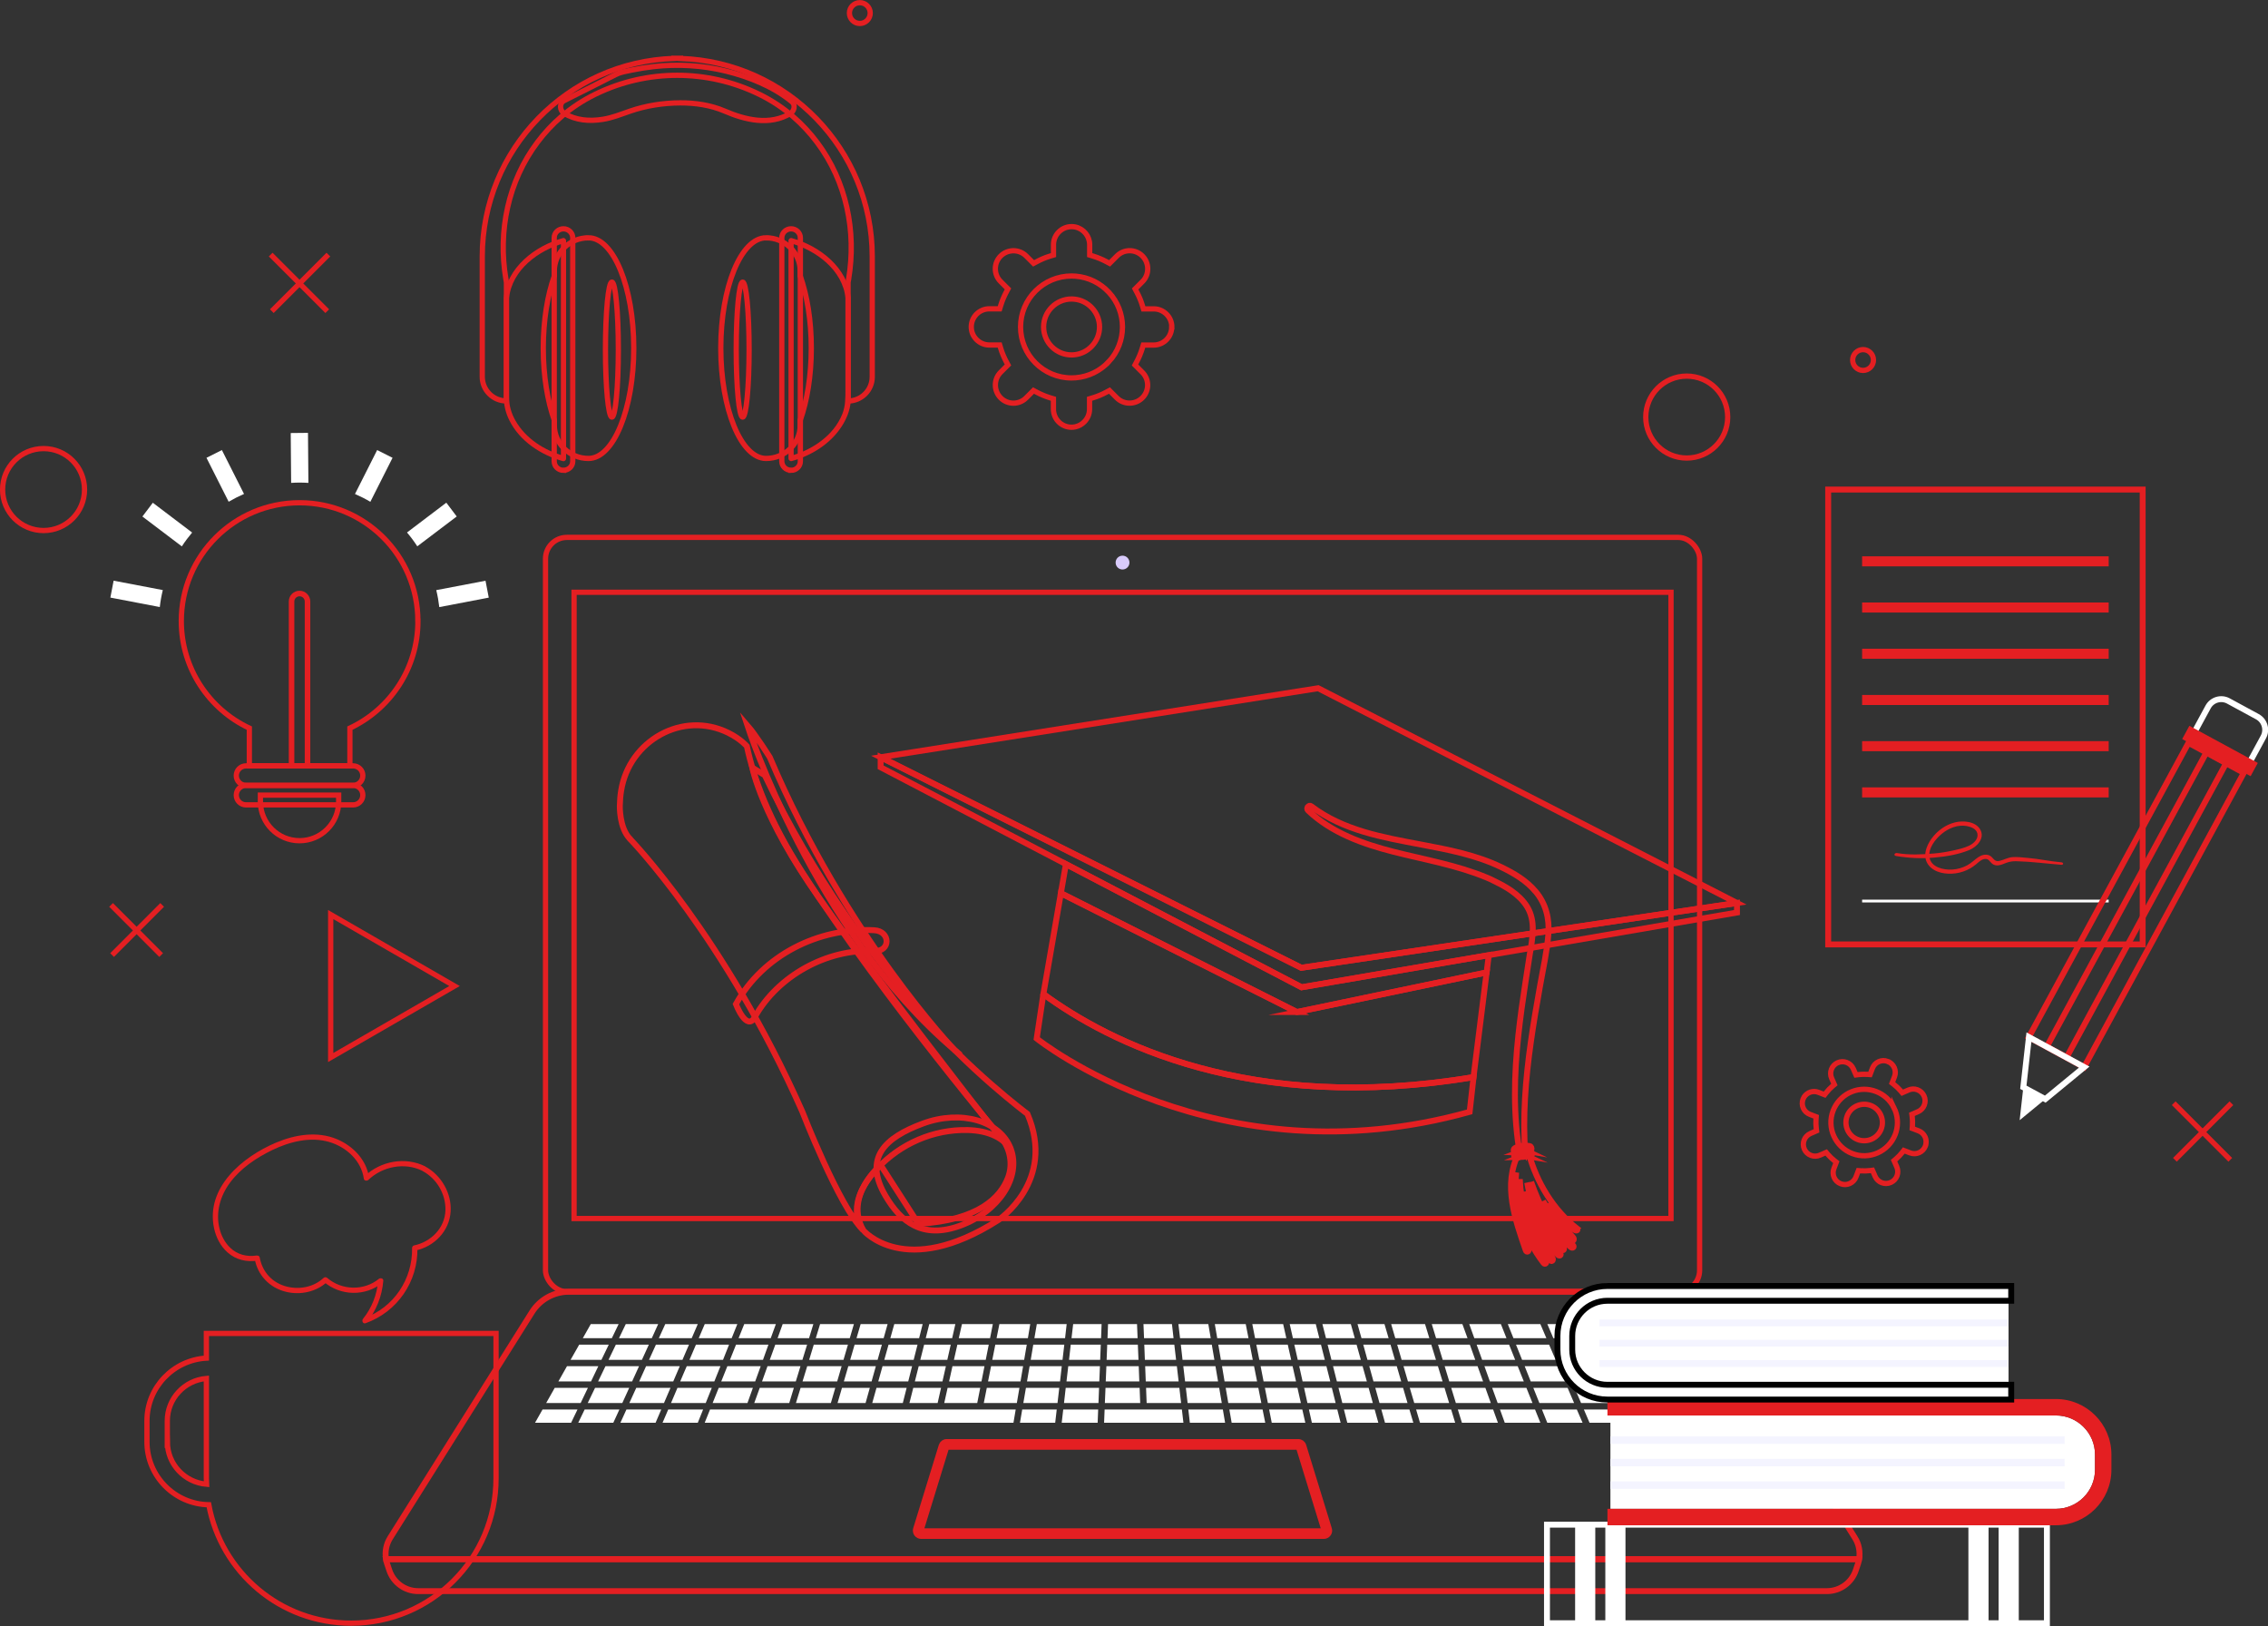<?xml version="1.0" encoding="UTF-8"?> <svg xmlns="http://www.w3.org/2000/svg" id="_медиа" data-name=" медиа" viewBox="0 0 383.66 275.04"><rect x="0" y="0" width="383.66" height="275.04" fill="#333333" stroke="none"/><defs><style> .cls-1 { stroke-width: .89px; } .cls-1, .cls-2, .cls-3 { fill: none; } .cls-1, .cls-2, .cls-3, .cls-4 { stroke-miterlimit: 10; } .cls-1, .cls-3 { stroke: #e41f22; } .cls-5, .cls-4 { fill: #fff; } .cls-2 { stroke: #fff; } .cls-6 { fill: #e41f22; } .cls-7 { fill: #d9cbfc; } .cls-4 { stroke: #000; } .cls-8 { fill: #f4f4ff; } </style></defs><g><g><rect class="cls-1" x="92.28" y="90.89" width="195.23" height="127.57" rx="3.61" ry="3.61"></rect><rect class="cls-1" x="97.11" y="100.17" width="185.56" height="105.92"></rect><path class="cls-7" d="M191.06,95.15c0,.64-.52,1.17-1.17,1.17s-1.17-.52-1.17-1.17,.52-1.17,1.17-1.17,1.17,.52,1.17,1.17Z"></path><g><path class="cls-3" d="M313.78,260.09l-23.98-38.16c-1.35-2.15-3.72-3.46-6.26-3.46H96.25c-2.54,0-4.91,1.31-6.26,3.46l-23.98,38.16c-.68,1.08-.92,2.36-.71,3.6h249.19c.21-1.24-.03-2.52-.71-3.6Z"></path><path class="cls-3" d="M65.3,263.7c.04,.26,.1,.51,.18,.76l.38,1.13c.7,2.1,2.67,3.52,4.88,3.52h238.31c2.21,0,4.18-1.42,4.88-3.52l.38-1.13c.08-.25,.14-.5,.18-.76H65.3Z"></path></g><g><polygon class="cls-5" points="105.27 237.3 106.44 234.73 100.66 234.73 99.42 237.3 105.27 237.3"></polygon><polygon class="cls-5" points="115.45 229.99 116.02 228.65 116.55 227.42 110.96 227.42 109.79 229.99 115.45 229.99"></polygon><polygon class="cls-5" points="107.63 234.73 106.46 237.3 112.32 237.3 113.42 234.73 107.63 234.73"></polygon><polygon class="cls-5" points="106.93 233.64 108.1 231.07 102.42 231.07 101.18 233.64 106.93 233.64"></polygon><polygon class="cls-5" points="224.58 227.42 225.23 229.99 230.2 229.99 229.48 227.42 224.58 227.42"></polygon><polygon class="cls-5" points="135.43 234.73 134.64 237.3 140.55 237.3 141.3 234.73 135.43 234.73"></polygon><polygon class="cls-5" points="128.52 234.73 127.59 237.3 133.51 237.3 134.29 234.73 128.52 234.73"></polygon><polygon class="cls-5" points="121.58 234.73 120.55 237.3 126.44 237.3 127.36 234.73 121.58 234.73"></polygon><polygon class="cls-5" points="114.6 234.73 113.51 237.3 119.38 237.3 120.41 234.73 114.6 234.73"></polygon><polygon class="cls-5" points="230.61 227.42 231.32 229.99 235.97 229.99 235.22 227.42 230.61 227.42"></polygon><polygon class="cls-5" points="155.41 231.07 154.76 233.64 159.43 233.64 160.01 231.07 155.41 231.07"></polygon><polygon class="cls-5" points="206.09 227.42 206.53 229.99 211.92 229.99 211.42 227.42 206.09 227.42"></polygon><polygon class="cls-5" points="154.56 229.99 155.21 227.42 150.31 227.42 149.59 229.99 154.56 229.99"></polygon><polygon class="cls-5" points="148.46 229.99 149.18 227.42 144.57 227.42 143.82 229.99 148.46 229.99"></polygon><polygon class="cls-5" points="160.25 229.99 160.83 227.42 156.33 227.42 155.68 229.99 160.25 229.99"></polygon><polygon class="cls-5" points="236.35 227.42 237.1 229.99 242.91 229.99 242.12 227.42 236.35 227.42"></polygon><polygon class="cls-5" points="131.15 227.42 130.22 229.99 135.74 229.99 136.15 228.66 136.53 227.42 131.15 227.42"></polygon><polygon class="cls-5" points="129.07 229.99 129.99 227.42 124.51 227.42 123.48 229.99 129.07 229.99"></polygon><polygon class="cls-5" points="117.73 227.42 116.63 229.99 122.31 229.99 122.84 228.65 123.33 227.42 117.73 227.42"></polygon><polygon class="cls-5" points="218.95 227.42 219.53 229.99 224.11 229.99 223.46 227.42 218.95 227.42"></polygon><polygon class="cls-5" points="212.52 227.42 213.03 229.99 218.42 229.99 217.84 227.42 212.52 227.42"></polygon><polygon class="cls-5" points="142.69 229.99 143.44 227.42 137.66 227.42 136.88 229.99 142.69 229.99"></polygon><polygon class="cls-5" points="149.48 226.33 150.15 223.94 145.59 223.94 144.89 226.33 149.48 226.33"></polygon><polygon class="cls-5" points="143.75 226.33 144.45 223.94 138.73 223.94 138 226.33 143.75 226.33"></polygon><polygon class="cls-5" points="199.75 227.42 200.04 229.99 205.43 229.99 204.99 227.42 199.75 227.42"></polygon><polygon class="cls-5" points="167.48 226.33 167.95 223.94 162.73 223.94 162.19 226.33 167.48 226.33"></polygon><polygon class="cls-5" points="161.07 226.33 161.61 223.94 157.2 223.94 156.6 226.33 161.07 226.33"></polygon><polygon class="cls-5" points="155.48 226.33 156.08 223.94 151.28 223.94 150.61 226.33 155.48 226.33"></polygon><polygon class="cls-5" points="263.24 227.42 264.34 229.99 270 229.99 268.83 227.42 263.24 227.42"></polygon><polygon class="cls-5" points="117.01 226.33 118.04 223.94 112.54 223.94 111.45 226.33 117.01 226.33"></polygon><polygon class="cls-5" points="123.77 226.33 124.73 223.94 119.22 223.94 118.2 226.33 123.77 226.33"></polygon><polygon class="cls-5" points="136.86 226.33 137.59 223.94 132.4 223.94 131.54 226.33 136.86 226.33"></polygon><polygon class="cls-5" points="270.02 227.42 271.19 229.99 276.84 229.99 275.6 227.42 270.02 227.42"></polygon><polygon class="cls-5" points="130.38 226.33 131.25 223.94 125.9 223.94 124.94 226.33 130.38 226.33"></polygon><polygon class="cls-5" points="243.26 227.42 244.05 229.99 249.56 229.99 248.64 227.42 243.26 227.42"></polygon><polygon class="cls-5" points="166.93 234.73 166.42 237.3 172.01 237.3 172.45 234.73 166.93 234.73"></polygon><polygon class="cls-5" points="142.43 234.73 141.68 237.3 146.42 237.3 147.14 234.73 142.43 234.73"></polygon><polygon class="cls-5" points="160.3 234.73 159.73 237.3 165.31 237.3 165.82 234.73 160.3 234.73"></polygon><polygon class="cls-5" points="148.27 234.73 147.55 237.3 152.72 237.3 153.37 234.73 148.27 234.73"></polygon><polygon class="cls-5" points="154.49 234.73 153.84 237.3 158.61 237.3 159.19 234.73 154.49 234.73"></polygon><polygon class="cls-5" points="174.79 227.42 174.36 229.99 179.74 229.99 180.04 227.42 174.79 227.42"></polygon><polygon class="cls-5" points="173.88 226.33 174.28 223.94 169.06 223.94 168.58 226.33 173.88 226.33"></polygon><polygon class="cls-5" points="167.65 231.07 167.14 233.64 172.63 233.64 173.07 231.07 167.65 231.07"></polygon><polygon class="cls-5" points="256.45 227.42 257.48 229.99 263.15 229.99 262.05 227.42 256.45 227.42"></polygon><polygon class="cls-5" points="179.32 233.64 179.61 231.07 174.17 231.07 173.73 233.64 179.32 233.64"></polygon><polygon class="cls-5" points="249.79 227.42 250.72 229.99 256.31 229.99 255.28 227.42 249.79 227.42"></polygon><polygon class="cls-5" points="108.59 229.99 109.76 227.42 104.18 227.42 102.94 229.99 108.59 229.99"></polygon><polygon class="cls-5" points="232.23 237.3 231.52 234.73 226.42 234.73 227.07 237.3 232.23 237.3"></polygon><polygon class="cls-5" points="149.29 231.07 148.57 233.64 153.64 233.64 154.29 231.07 149.29 231.07"></polygon><polygon class="cls-5" points="241.79 226.33 241.06 223.94 235.33 223.94 236.03 226.33 241.79 226.33"></polygon><polygon class="cls-5" points="254.84 226.33 253.89 223.94 248.54 223.94 249.4 226.33 254.84 226.33"></polygon><polygon class="cls-5" points="248.25 226.33 247.38 223.94 242.2 223.94 242.93 226.33 248.25 226.33"></polygon><polygon class="cls-5" points="217.6 226.33 217.06 223.94 211.84 223.94 212.31 226.33 217.6 226.33"></polygon><polygon class="cls-5" points="211.2 226.33 210.73 223.94 205.5 223.94 205.91 226.33 211.2 226.33"></polygon><polygon class="cls-5" points="261.59 226.33 260.57 223.94 255.06 223.94 256.02 226.33 261.59 226.33"></polygon><polygon class="cls-5" points="229.18 226.33 228.51 223.94 223.7 223.94 224.31 226.33 229.18 226.33"></polygon><polygon class="cls-5" points="223.18 226.33 222.58 223.94 218.17 223.94 218.71 226.33 223.18 226.33"></polygon><polygon class="cls-5" points="225.94 237.3 225.3 234.73 220.6 234.73 221.17 237.3 225.94 237.3"></polygon><polygon class="cls-5" points="266.28 237.3 265.18 234.73 259.38 234.73 260.41 237.3 266.28 237.3"></polygon><polygon class="cls-5" points="252.19 237.3 251.27 234.73 245.49 234.73 246.28 237.3 252.19 237.3"></polygon><polygon class="cls-5" points="280.36 237.3 279.12 234.73 273.35 234.73 274.52 237.3 280.36 237.3"></polygon><polygon class="cls-5" points="273.32 237.3 272.15 234.73 266.36 234.73 267.46 237.3 273.32 237.3"></polygon><polygon class="cls-5" points="259.24 237.3 258.21 234.73 252.42 234.73 253.35 237.3 259.24 237.3"></polygon><polygon class="cls-5" points="220.06 237.3 219.48 234.73 213.97 234.73 214.48 237.3 220.06 237.3"></polygon><polygon class="cls-5" points="268.34 226.33 267.25 223.94 261.75 223.94 262.77 226.33 268.34 226.33"></polygon><polygon class="cls-5" points="278.05 229.99 283.26 229.99 281.81 227.42 276.81 227.42 278.05 229.99"></polygon><polygon class="cls-5" points="238.1 237.3 237.35 234.73 232.65 234.73 233.36 237.3 238.1 237.3"></polygon><polygon class="cls-5" points="275.08 226.33 273.93 223.94 268.44 223.94 269.53 226.33 275.08 226.33"></polygon><polygon class="cls-5" points="245.14 237.3 244.36 234.73 238.48 234.73 239.24 237.3 245.14 237.3"></polygon><polygon class="cls-5" points="281.2 226.33 279.84 223.94 275.13 223.94 276.29 226.33 281.2 226.33"></polygon><polygon class="cls-5" points="234.9 226.33 234.2 223.94 229.64 223.94 230.31 226.33 234.9 226.33"></polygon><polygon class="cls-5" points="199.8 237.3 199.5 234.73 193.87 234.73 193.97 237.3 199.8 237.3"></polygon><polygon class="cls-5" points="116.17 231.07 115.59 232.41 115.07 233.64 120.84 233.64 121.87 231.07 116.17 231.07"></polygon><polygon class="cls-5" points="206.05 233.64 205.61 231.07 200.17 231.07 200.47 233.64 206.05 233.64"></polygon><polygon class="cls-5" points="113.89 233.64 114.99 231.07 109.29 231.07 108.68 232.42 108.13 233.64 113.89 233.64"></polygon><polygon class="cls-5" points="161.95 227.42 161.37 229.99 166.75 229.99 167.26 227.42 161.95 227.42"></polygon><polygon class="cls-5" points="168.37 227.42 167.86 229.99 173.25 229.99 173.69 227.42 168.37 227.42"></polygon><polygon class="cls-5" points="136.55 231.07 135.76 233.64 141.62 233.64 142.37 231.07 136.55 231.07"></polygon><polygon class="cls-5" points="123.04 231.07 122.01 233.64 127.75 233.64 128.68 231.07 123.04 231.07"></polygon><polygon class="cls-5" points="143.5 231.07 142.75 233.64 147.44 233.64 148.16 231.07 143.5 231.07"></polygon><polygon class="cls-5" points="193.72 231.07 193.82 233.64 199.38 233.64 199.08 231.07 193.72 231.07"></polygon><polygon class="cls-5" points="129.83 231.07 128.91 233.64 134.62 233.64 135.41 231.07 129.83 231.07"></polygon><polygon class="cls-5" points="198.52 226.33 198.25 223.94 193.43 223.94 193.53 226.33 198.52 226.33"></polygon><polygon class="cls-5" points="213.37 237.3 212.86 234.73 207.34 234.73 207.78 237.3 213.37 237.3"></polygon><polygon class="cls-5" points="187.44 223.94 187.35 226.33 192.44 226.33 192.34 223.94 187.44 223.94"></polygon><polygon class="cls-5" points="187.3 227.42 187.2 229.99 192.59 229.99 192.48 227.42 187.3 227.42"></polygon><polygon class="cls-5" points="198.95 229.99 198.65 227.42 193.57 227.42 193.67 229.99 198.95 229.99"></polygon><polygon class="cls-5" points="204.81 226.33 204.4 223.94 199.34 223.94 199.62 226.33 204.81 226.33"></polygon><polygon class="cls-5" points="187.16 231.07 187.05 233.64 192.73 233.64 192.63 231.07 187.16 231.07"></polygon><polygon class="cls-5" points="187.01 234.73 186.9 237.3 192.88 237.3 192.78 234.73 187.01 234.73"></polygon><polygon class="cls-5" points="186.26 226.33 186.35 223.94 181.54 223.94 181.26 226.33 186.26 226.33"></polygon><polygon class="cls-5" points="174.98 226.33 180.17 226.33 180.44 223.94 175.39 223.94 174.98 226.33"></polygon><polygon class="cls-5" points="212.65 233.64 212.14 231.07 206.72 231.07 207.15 233.64 212.65 233.64"></polygon><polygon class="cls-5" points="161.12 231.07 160.55 233.64 166.03 233.64 166.54 231.07 161.12 231.07"></polygon><polygon class="cls-5" points="91.78 238.39 90.51 240.63 96.61 240.63 97.69 238.39 91.78 238.39"></polygon><polygon class="cls-5" points="237.03 233.64 236.28 231.07 231.63 231.07 232.34 233.64 237.03 233.64"></polygon><polygon class="cls-5" points="233.67 238.39 234.29 240.63 239.08 240.63 238.42 238.39 233.67 238.39"></polygon><polygon class="cls-5" points="225.03 233.64 224.38 231.07 219.78 231.07 220.35 233.64 225.03 233.64"></polygon><polygon class="cls-5" points="185.82 237.3 185.92 234.73 180.28 234.73 179.99 237.3 185.82 237.3"></polygon><polygon class="cls-5" points="253.74 238.39 254.55 240.63 260.57 240.63 259.67 238.39 253.74 238.39"></polygon><polygon class="cls-5" points="271.66 233.64 270.49 231.07 264.8 231.07 265.9 233.64 271.66 233.64"></polygon><polygon class="cls-5" points="260.84 238.39 261.74 240.63 267.71 240.63 266.74 238.39 260.84 238.39"></polygon><polygon class="cls-5" points="173.55 234.73 173.11 237.3 178.89 237.3 179.19 234.73 173.55 234.73"></polygon><polygon class="cls-5" points="93.84 234.73 92.39 237.3 98.22 237.3 99.45 234.73 93.84 234.73"></polygon><polygon class="cls-5" points="201.02 238.39 201.28 240.63 207.24 240.63 206.86 238.39 201.02 238.39"></polygon><polygon class="cls-5" points="113.04 238.39 112.08 240.63 118.04 240.63 118.94 238.39 113.04 238.39"></polygon><polygon class="cls-5" points="185.77 238.39 179.86 238.39 179.6 240.63 185.68 240.63 185.77 238.39"></polygon><polygon class="cls-5" points="264.72 233.64 263.62 231.07 257.92 231.07 258.94 233.64 264.72 233.64"></polygon><polygon class="cls-5" points="98.9 238.39 97.82 240.63 103.75 240.63 104.78 238.39 98.9 238.39"></polygon><polygon class="cls-5" points="213.25 231.07 213.75 233.64 219.24 233.64 218.66 231.07 213.25 231.07"></polygon><polygon class="cls-5" points="239.55 238.39 240.21 240.63 246.16 240.63 245.48 238.39 239.55 238.39"></polygon><polygon class="cls-5" points="214.69 238.39 215.13 240.63 220.81 240.63 220.3 238.39 214.69 238.39"></polygon><polygon class="cls-5" points="244.03 233.64 243.24 231.07 237.42 231.07 238.17 233.64 244.03 233.64"></polygon><polygon class="cls-5" points="250.88 233.64 249.95 231.07 244.38 231.07 245.16 233.64 250.88 233.64"></polygon><polygon class="cls-5" points="207.96 238.39 208.35 240.63 214.03 240.63 213.58 238.39 207.96 238.39"></polygon><polygon class="cls-5" points="246.61 238.39 247.3 240.63 253.39 240.63 252.58 238.39 246.61 238.39"></polygon><polygon class="cls-5" points="97.98 227.42 96.52 229.99 101.74 229.99 102.98 227.42 97.98 227.42"></polygon><polygon class="cls-5" points="275.01 238.39 276.03 240.63 281.97 240.63 280.89 238.39 275.01 238.39"></polygon><polygon class="cls-5" points="99.94 223.94 98.59 226.33 103.5 226.33 104.65 223.94 99.94 223.94"></polygon><polygon class="cls-5" points="257.77 233.64 256.74 231.07 251.11 231.07 252.03 233.64 257.77 233.64"></polygon><polygon class="cls-5" points="171.44 240.63 171.82 238.39 120.11 238.39 119.21 240.63 171.44 240.63"></polygon><polygon class="cls-5" points="221.42 238.39 221.92 240.63 226.78 240.63 226.22 238.39 221.42 238.39"></polygon><polygon class="cls-5" points="180.84 229.99 186.11 229.99 186.21 227.42 181.13 227.42 180.84 229.99"></polygon><polygon class="cls-5" points="285.94 234.73 280.33 234.73 283.18 240.63 289.28 240.63 285.94 234.73"></polygon><polygon class="cls-5" points="279.81 233.64 285.33 233.64 283.88 231.07 278.57 231.07 279.81 233.64"></polygon><polygon class="cls-5" points="278.6 233.64 277.36 231.07 271.69 231.07 272.85 233.64 278.6 233.64"></polygon><polygon class="cls-5" points="178.5 240.63 178.76 238.39 172.92 238.39 172.54 240.63 178.5 240.63"></polygon><polygon class="cls-5" points="186.86 238.39 186.77 240.63 200.19 240.63 199.93 238.39 186.86 238.39"></polygon><polygon class="cls-5" points="267.93 238.39 268.89 240.63 274.84 240.63 273.82 238.39 267.93 238.39"></polygon><polygon class="cls-5" points="231.22 233.64 230.5 231.07 225.5 231.07 226.15 233.64 231.22 233.64"></polygon><polygon class="cls-5" points="227.34 238.39 227.91 240.63 233.16 240.63 232.54 238.39 227.34 238.39"></polygon><polygon class="cls-5" points="95.91 231.07 94.46 233.64 99.98 233.64 101.21 231.07 95.91 231.07"></polygon><polygon class="cls-5" points="110.26 226.33 111.34 223.94 105.86 223.94 104.71 226.33 110.26 226.33"></polygon><polygon class="cls-5" points="105.97 238.39 104.95 240.63 110.9 240.63 111.86 238.39 105.97 238.39"></polygon><polygon class="cls-5" points="185.96 233.64 186.07 231.07 180.71 231.07 180.41 233.64 185.96 233.64"></polygon><polygon class="cls-5" points="206.24 234.73 200.6 234.73 200.9 237.3 206.68 237.3 206.24 234.73"></polygon></g><path class="cls-3" d="M223.96,259.78h-68.13c-.29,0-.55-.13-.73-.37-.17-.23-.22-.53-.14-.8l4.33-14.08c.12-.38,.46-.64,.86-.64h59.47c.4,0,.75,.26,.86,.64l4.33,14.08c.09,.28,.04,.57-.14,.8-.17,.23-.44,.37-.73,.37Zm-63.8-15.08s-.08,.03-.09,.07l-4.33,14.08s0,.07,.01,.09c.01,.02,.04,.04,.08,.04h68.13s.07-.02,.08-.04c.01-.02,.03-.05,.01-.09l-4.33-14.08s-.05-.07-.09-.07h-59.47Z"></path></g><g><g><g><polygon class="cls-3" points="222.98 116.4 148.97 128.07 220.13 163.68 293.83 152.72 222.98 116.4"></polygon><polygon class="cls-3" points="148.97 128.07 148.97 129.77 220.18 166.98 293.83 154.34 293.83 152.72 220.13 163.68 148.97 128.07"></polygon><path class="cls-3" d="M176.5,168.13l-1.13,7.52s30.39,24.4,73.24,12.4l.66-5.88c-37.88,6.34-61.72-5.94-72.76-14.05Z"></path><g><path class="cls-3" d="M266.72,207.75c-3.97-3.15-6.78-7.78-8.11-12.67-.1-.36-.58-.23-.64,.08-.09-.12-.27-.14-.42-.06-.07-.25-.48-.37-.64-.06-2.72,5.27-.62,11.23,1.2,16.44,.14,.41,.6,.19,.45-.22-1.42-4.08-2.95-8.65-2.08-12.95-.48,5.44,1.33,11,4.65,15.32,.24,.31,.61-.06,.37-.38-3.01-3.92-4.57-8.89-4.41-13.82,.09,1.94,.39,3.88,1.02,5.72,.95,2.81,2.55,5.49,4.14,7.98,.23,.37,.6-.01,.37-.38-1.53-2.39-2.85-4.96-3.81-7.64-.41-1.15-.68-2.36-.85-3.58,.92,3.95,2.83,7.67,5.57,10.69,.29,.32,.67,.04,.38-.29-3.01-3.31-4.82-7.54-5.56-11.91,1.1,4.09,3.14,7.96,5.83,11.28,.27,.34,.56-.03,.28-.37-2.63-3.24-4.36-7.04-5.45-11.03,1.46,4.12,3.36,8.09,6.7,11.02,.33,.29,.69-.05,.36-.33-2.3-2.01-3.81-4.73-5.05-7.45,1.34,2.38,2.95,4.61,4.82,6.62,.3,.32,.55-.19,.25-.5-1.65-1.77-2.91-3.73-4.13-5.8,1.26,1.69,2.72,3.22,4.38,4.54,.34,.27,.71,.03,.37-.24Z"></path><path class="cls-3" d="M259.75,150.77c-1.55-1.85-3.63-3.06-5.77-4.1-4.25-2.06-8.97-2.96-13.58-3.83-6.51-1.23-13.18-2.37-18.59-6.48-.21-.16-.41-.08-.53,.08-.01,.01-.02,.02-.03,.03,0,0,0,.01-.01,.02-.13,.16-.17,.39,.03,.58,3.97,3.79,9.28,5.67,14.5,7,5.28,1.34,10.67,2.25,15.72,4.35,.16,.07,.31,.13,.47,.2,.03,.01,.2,.09,.2,.09,.26,.13,.51,.26,.77,.38,.95,.47,1.87,.96,2.73,1.56,1.04,.73,2,1.62,2.67,2.71,.73,1.19,.98,2.52,.96,3.9-.03,1.44-.29,2.87-.53,4.28-.24,1.47-.46,2.94-.68,4.41-.47,3.04-.9,6.08-1.23,9.13-.72,6.72-.92,13.58,.29,20.27,.09,.5,.92,.39,.88-.12-.47-6.34,.05-12.7,.94-18.98,.44-3.13,.98-6.24,1.53-9.35,.51-2.92,1.19-5.86,1.43-8.82,.22-2.68-.4-5.21-2.15-7.3Z"></path><path class="cls-3" d="M256.79,195.83c.08-.04,.15-.07,.23-.1,.05-.02,.05-.02,0,0,.02,0,.05-.02,.07-.02,.03-.01,.07-.02,.1-.03,.17-.05,.34-.09,.52-.11,.04,0,.08-.01,.13-.02-.12,0,.02,0,.04,0,.08,0,.17,0,.25,0,.08,0,.17,0,.25,.01,.04,0,.08,0,.13,.01,.02,0,.05,0,.07,.01-.06-.01-.06-.01-.01,0,.12,.02,.23,.03,.35-.03,.1-.05,.19-.15,.22-.26,.06-.21-.05-.52-.29-.57-.85-.16-1.7-.06-2.48,.32-.21,.1-.31,.41-.19,.61,.13,.22,.38,.3,.61,.19h0Z"></path><path class="cls-3" d="M256.7,194.95c.08-.04,.15-.07,.23-.1,.05-.02,.05-.02,0,0,.02,0,.05-.02,.07-.02,.03-.01,.07-.02,.1-.03,.17-.05,.34-.09,.52-.11,.04,0,.08-.01,.13-.02-.12,0,.02,0,.04,0,.08,0,.17,0,.26,0,.08,0,.17,0,.25,.01,.04,0,.08,0,.13,.01,.02,0,.05,0,.07,.01-.06-.01-.06-.01-.01,0,.12,.02,.23,.03,.35-.03,.1-.05,.19-.15,.22-.26,.06-.21-.05-.52-.29-.57-.85-.16-1.7-.06-2.48,.32-.21,.1-.31,.41-.18,.61,.13,.22,.38,.3,.61,.18h0Z"></path></g></g><g><polygon class="cls-3" points="251.48 164.47 251.85 161.54 220.18 166.98 180.31 146.15 179.46 151.07 219.39 171.17 251.48 164.47"></polygon><path class="cls-3" d="M219.39,171.17l-39.93-20.1-2.96,17.06c11.04,8.11,34.89,20.38,72.76,14.05l2.22-17.71-32.1,6.7Z"></path></g></g><g><g><path class="cls-3" d="M170.99,194.32c1.77,4.76-2.03,10.56-8.48,12.95-6.45,2.39-10.13-.62-12.71-5-3.77-6.4-.14-9.85,6.31-12.24,6.45-2.39,13.11-.48,14.88,4.28Z"></path><path class="cls-3" d="M106.57,141.89s16.01,16.49,29.13,46.07c0,0,6.22,16.06,10.3,20.08,0,0-3.3-3.72,1.74-9.67,3.71-4.36,9.11-7.04,14.83-7.24,3.2-.11,6.54,.56,8.44,3.24,0,0-21.35-25.15-35.3-46.85-5.57-8.67-8.21-15.83-9.37-21.31,0,0-1.05-1.24-3.15-2.27-7.7-3.8-16.77,1.32-18.12,9.8-.13,.79-.2,1.64-.22,2.53,0,0-.11,3.76,1.72,5.61Z"></path><path class="cls-3" d="M146,208.04s7.01,8.45,22.88-1.69c0,0,9.82-6.55,4.92-17.96,0,0-10.19-7.59-18.22-17.22-8.03-9.62-17.96-22.73-26.21-40.06l-2.1-1.27s1.52,8.22,11.32,22.07c9.81,13.85,27.91,37.04,27.91,37.04l2.77,3.33c1.59,1.91,2.13,4.54,1.26,6.87-1.25,3.32-4.92,7.24-15.16,7.84l-6.39-9.93s-6.21,5.14-2.97,10.98Z"></path><path class="cls-3" d="M161.5,177.61s-18.39-19.18-31.28-49.53c0,0-2.32-3.7-3.8-5.4,0,0,11.21,34.64,35.09,54.93Z"></path></g><path class="cls-3" d="M127.67,172.04c3.87-6.98,12.23-11.59,20.19-11.19,2.83,.14,2.82-3.38,0-3.52-9.44-.47-18.8,4.24-23.37,12.5,0,0,1.81,4.7,3.19,2.22h0Z"></path></g></g></g><polygon class="cls-1" points="55.94 166.77 55.94 154.68 66.41 160.72 76.89 166.77 66.41 172.82 55.94 178.86 55.94 166.77"></polygon><g><g><g><path class="cls-1" d="M70.69,105.04c0-11.05-8.96-20.01-20.01-20.01s-20.01,8.96-20.01,20.01c0,8.01,4.71,14.92,11.51,18.11v6.38h17.01v-6.38c6.8-3.2,11.51-10.1,11.51-18.11Z"></path><path class="cls-1" d="M59.73,132.83h-18.11c-.91,0-1.65-.74-1.65-1.65h0c0-.91,.74-1.65,1.65-1.65h18.11c.91,0,1.65,.74,1.65,1.65h0c0,.91-.74,1.65-1.65,1.65Z"></path><path class="cls-1" d="M44.06,134.48h13.23v1.09c0,3.65-2.96,6.62-6.62,6.62h0c-3.65,0-6.62-2.96-6.62-6.62v-1.09h0Z"></path><path class="cls-1" d="M59.73,136.13h-18.11c-.91,0-1.65-.74-1.65-1.65h0c0-.91,.74-1.65,1.65-1.65h18.11c.91,0,1.65,.74,1.65,1.65h0c0,.91-.74,1.65-1.65,1.65Z"></path></g><path class="cls-6" d="M52.49,129.53h-.94v-27.8c0-.49-.4-.88-.88-.88s-.88,.4-.88,.88v27.8h-.94v-27.8c0-1,.82-1.82,1.82-1.82s1.82,.82,1.82,1.82v27.8Z"></path></g><g><path class="cls-5" d="M19.22,98.21l-.55,2.86,8.36,1.6c.11-.98,.28-1.94,.51-2.87l-8.33-1.59Z"></path><path class="cls-5" d="M25.85,85.03l-1.76,2.33,6.67,5.05c.53-.82,1.12-1.6,1.74-2.34l-6.65-5.04Z"></path><path class="cls-5" d="M37.54,76.12l-2.61,1.31,3.75,7.43c.84-.49,1.7-.93,2.6-1.32l-3.75-7.43Z"></path><path class="cls-5" d="M82.68,101.08l-.55-2.86-8.33,1.59c.23,.94,.4,1.9,.51,2.87l8.36-1.6Z"></path><path class="cls-5" d="M77.26,87.35l-1.76-2.33-6.65,5.04c.63,.74,1.21,1.52,1.74,2.34l6.67-5.05Z"></path><path class="cls-5" d="M66.41,77.43l-2.61-1.31-3.75,7.43c.9,.39,1.77,.83,2.6,1.32l3.75-7.43Z"></path><path class="cls-5" d="M52.17,81.67l-.07-8.46-2.92,.03,.07,8.43c.47-.03,.95-.05,1.43-.05s1,.02,1.49,.05Z"></path></g></g><g><g><rect class="cls-2" x="261.69" y="257.87" width="84.57" height="16.67"></rect><g><g><rect class="cls-5" x="266.45" y="257.87" width="3.41" height="16.67"></rect><rect class="cls-5" x="271.56" y="257.87" width="3.41" height="16.67"></rect></g><g><rect class="cls-5" x="332.98" y="257.87" width="3.41" height="16.67"></rect><rect class="cls-5" x="338.09" y="257.87" width="3.41" height="16.67"></rect></g></g></g><g><g><path class="cls-5" d="M354.4,248.58v-2.57c0-3.65-2.97-6.61-6.61-6.61h-75.37v15.79h75.37c3.65,0,6.61-2.97,6.61-6.61Z"></path><path class="cls-6" d="M347.78,236.62h-75.86v2.78h75.86c3.65,0,6.61,2.97,6.61,6.61v2.57c0,3.65-2.97,6.61-6.61,6.61h-75.86v2.78h75.86c5.18,0,9.39-4.21,9.39-9.39v-2.57c0-5.18-4.21-9.39-9.39-9.39Z"></path></g><g><rect class="cls-8" x="272.41" y="242.94" width="76.85" height="1.26"></rect><rect class="cls-8" x="272.41" y="246.74" width="76.85" height="1.26"></rect><rect class="cls-8" x="272.41" y="250.55" width="76.85" height="1.26"></rect></g></g><g><g><path class="cls-5" d="M265.95,228.27v-2.31c0-3.28,2.67-5.95,5.95-5.95h67.87v14.22h-67.87c-3.28,0-5.95-2.67-5.95-5.95Z"></path><path class="cls-4" d="M271.91,217.5h68.31v2.5h-68.31c-3.28,0-5.95,2.67-5.95,5.95v2.31c0,3.28,2.67,5.95,5.95,5.95h68.31v2.5h-68.31c-4.66,0-8.45-3.79-8.45-8.45v-2.31c0-4.66,3.79-8.45,8.45-8.45Z"></path></g><g><rect class="cls-8" x="270.58" y="223.19" width="69.2" height="1.14" transform="translate(610.35 447.51) rotate(180)"></rect><rect class="cls-8" x="270.58" y="226.61" width="69.2" height="1.14" transform="translate(610.35 454.36) rotate(180)"></rect><rect class="cls-8" x="270.58" y="230.04" width="69.2" height="1.14" transform="translate(610.35 461.22) rotate(180)"></rect></g></g></g><g><g><g><g><path class="cls-1" d="M129.59,40.22h0c3.19,0,5.78,2.51,5.78,5.61v.85c1.16,3.27,1.87,7.53,1.87,12.2s-.71,8.93-1.87,12.2v.85c0,3.1-2.59,5.61-5.78,5.61h0c-4.23,0-7.66-8.36-7.66-18.66s3.43-18.66,7.66-18.66Z"></path><path class="cls-1" d="M124.54,59.13c0,6.31,.49,11.42,1.09,11.42s1.09-5.11,1.09-11.42-.49-11.42-1.09-11.42-1.09,5.11-1.09,11.42Z"></path></g><path class="cls-6" d="M143.03,50.43v15.42c0,1.44,0,2.79-.54,4.17-1.46,3.66-5.11,6.08-8.79,7.1l.56,.43V40.7l-.56,.43c4.32,1.2,8.84,4.52,9.33,9.3,.06,.57,.95,.57,.89,0-.53-5.2-5.24-8.84-9.98-10.16-.28-.08-.56,.14-.56,.43v36.85c0,.29,.29,.51,.56,.43,3.36-.93,6.53-2.91,8.45-5.87,.81-1.24,1.41-2.72,1.52-4.21,.03-.43,0-.86,0-1.29v-16.18c0-.57-.89-.57-.89,0Z"></path><path class="cls-1" d="M133.82,79.55h0c.86,0,1.57-.68,1.57-1.52V40.22c0-.84-.71-1.52-1.57-1.52h0c-.86,0-1.57,.69-1.57,1.52v37.8c0,.84,.71,1.52,1.57,1.52Z"></path></g><g><g><path class="cls-1" d="M99.55,40.22h0c-3.19,0-5.78,2.51-5.78,5.61v.85c-1.16,3.27-1.87,7.53-1.87,12.2s.71,8.93,1.87,12.2v.85c0,3.1,2.59,5.61,5.78,5.61h0c4.23,0,7.66-8.36,7.66-18.66s-3.43-18.66-7.66-18.66Z"></path><path class="cls-1" d="M104.6,59.13c0,6.31-.49,11.42-1.09,11.42s-1.09-5.11-1.09-11.42,.49-11.42,1.09-11.42,1.09,5.11,1.09,11.42Z"></path></g><path class="cls-6" d="M85.22,50.43v16.74c0,1.39,.33,2.7,.95,3.94,1.75,3.51,5.33,5.85,9.03,6.88,.28,.08,.56-.14,.56-.43V40.7c0-.29-.29-.51-.56-.43-4.74,1.32-9.46,4.96-9.98,10.16-.06,.57,.83,.57,.89,0,.49-4.79,5.01-8.1,9.33-9.3l-.56-.43v36.85l.56-.43c-3.34-.93-6.54-2.95-8.27-6.03-.67-1.2-1.06-2.5-1.06-3.88v-16.79c0-.57-.89-.57-.89,0Z"></path><path class="cls-1" d="M95.32,79.55h0c-.86,0-1.57-.68-1.57-1.52V40.22c0-.84,.71-1.52,1.57-1.52h0c.86,0,1.57,.69,1.57,1.52v37.8c0,.84-.71,1.52-1.57,1.52Z"></path></g></g><g><path class="cls-1" d="M133.97,17.22c-3.14-2.59-7.25-4.23-11.15-5.19-4.01-.98-8.19-1.23-12.29-.76-1.24,.14-2.47,.34-3.69,.59-.83,.18-1.75,.31-2.52,.68-.81,.38-1.6,.81-2.4,1.21-2.16,1.09-4.33,2.18-6.49,3.27-.86,.43-.76,1.69,0,2.15,2,1.21,4.29,1.37,6.55,1.01,1.59-.25,3.05-.85,4.56-1.37,2.71-.94,5.65-1.4,8.52-1.41,2.56-.01,5.15,.37,7.51,1.38,3.49,1.51,7.67,2.51,11.15,.4,.63-.38,.89-1.43,.25-1.96Z"></path><path class="cls-1" d="M115.11,9.88v-.03c-.18,0-.36,.01-.54,.01-.18,0-.36-.01-.55-.01v.03c-18.01,.57-32.44,15.35-32.44,33.5v20.34c0,2.26,1.83,4.09,4.09,4.09v-20.06l-.09-.52c-1.38-8.13,.38-16.6,5.35-23.19,2.32-3.08,5.46-5.98,9.71-8.07,.05-.02,.1-.05,.15-.07,8.66-4.22,18.88-4.22,27.55,0,.05,.02,.1,.05,.15,.07,4.28,2.11,7.43,5.03,9.75,8.13,4.93,6.58,6.68,15.03,5.31,23.14l-.09,.52v20.06c2.26,0,4.09-1.83,4.09-4.09v-20.34c0-18.15-14.43-32.93-32.44-33.5Z"></path></g></g><g><g><rect class="cls-3" x="309.26" y="82.8" width="53.2" height="76.93"></rect><g><rect class="cls-6" x="315" y="94.09" width="41.71" height="1.7"></rect><rect class="cls-6" x="315" y="101.9" width="41.71" height="1.7"></rect><rect class="cls-6" x="315" y="109.72" width="41.71" height="1.7"></rect><rect class="cls-6" x="315" y="117.54" width="41.71" height="1.7"></rect><rect class="cls-6" x="315" y="125.35" width="41.71" height="1.7"></rect><rect class="cls-6" x="315" y="133.17" width="41.71" height="1.7"></rect></g><rect class="cls-5" x="315" y="152.16" width="41.71" height=".47"></rect><path class="cls-6" d="M320.7,144.77c2.13,.36,4.29,.47,6.45,.28,1.99-.17,4.1-.51,5.96-1.27,1.32-.54,2.76-2.04,1.83-3.55-.82-1.33-2.87-1.47-4.22-1.14-1.58,.38-2.99,1.41-3.95,2.71-.96,1.3-1.63,3.16-.49,4.57,1.05,1.29,2.98,1.55,4.54,1.34,.87-.12,1.72-.41,2.49-.85,.36-.21,.69-.45,1-.71,.41-.34,.85-.8,1.41-.87,.67-.09,.83,.41,1.25,.78,.3,.25,.68,.34,1.06,.3,.47-.05,.9-.25,1.34-.42,.55-.21,1.09-.29,1.68-.28,2.54,.06,5.1,.4,7.62,.6,.45,.04,.45-.39,0-.42-1.88-.15-3.77-.59-5.65-.74-.86-.07-1.74-.2-2.61-.13-.81,.07-1.46,.49-2.24,.65-.87,.19-.99-.69-1.69-.96-.62-.24-1.3-.04-1.83,.32-.65,.43-1.17,1-1.87,1.37-.78,.42-1.65,.67-2.53,.72-1.43,.09-3.55-.35-3.85-2.04-.27-1.54,1-3.13,2.12-4.04,1.14-.93,2.69-1.55,4.17-1.28,.71,.13,1.63,.46,1.81,1.26,.2,.93-.62,1.68-1.36,2.04-.87,.43-1.87,.64-2.81,.85-1.04,.23-2.1,.4-3.16,.49-2.09,.18-4.19,.28-6.26-.07-.44-.07-.63,.42-.19,.49h0Z"></path></g><g><path class="cls-2" d="M374.69,119.43h5.57c1.4,0,2.53,1.14,2.53,2.53v5.49h-10.64v-5.49c0-1.4,1.14-2.53,2.53-2.53Z" transform="translate(104.57 -165.09) rotate(28.48)"></path><rect class="cls-3" x="356.08" y="124.73" width="10.64" height="56.64" transform="translate(116.75 -153.84) rotate(28.49)"></rect><rect class="cls-3" x="359.5" y="124.73" width="3.8" height="56.64" transform="translate(116.74 -153.83) rotate(28.48)"></rect><rect class="cls-6" x="368.93" y="125.77" width="13.17" height="2.55" transform="translate(106.05 -163.72) rotate(28.48)"></rect><g><polygon class="cls-2" points="352.57 180.48 343.22 175.41 342.27 183.89 345.98 185.9 352.57 180.48"></polygon><polygon class="cls-5" points="345.98 185.9 342.27 183.89 341.65 189.46 345.98 185.9"></polygon></g></g></g><g><g><line class="cls-1" x1="45.79" y1="43.06" x2="55.36" y2="52.63"></line><line class="cls-1" x1="55.55" y1="43.06" x2="45.98" y2="52.63"></line></g><g><line class="cls-1" x1="367.71" y1="186.59" x2="377.28" y2="196.16"></line><line class="cls-1" x1="377.47" y1="186.59" x2="367.91" y2="196.16"></line></g><g><line class="cls-1" x1="18.79" y1="153.05" x2="27.26" y2="161.53"></line><line class="cls-1" x1="27.43" y1="153.05" x2="18.96" y2="161.53"></line></g><path class="cls-1" d="M14.3,82.8c0,3.83-3.1,6.93-6.93,6.93s-6.93-3.1-6.93-6.93,3.1-6.93,6.93-6.93,6.93,3.1,6.93,6.93Z"></path><circle class="cls-1" cx="285.33" cy="70.54" r="6.93"></circle><path class="cls-1" d="M316.92,60.89c0,.97-.79,1.76-1.76,1.76s-1.76-.79-1.76-1.76,.79-1.76,1.76-1.76,1.76,.79,1.76,1.76Z"></path><path class="cls-1" d="M147.21,2.21c0,.97-.79,1.76-1.76,1.76s-1.76-.79-1.76-1.76,.79-1.76,1.76-1.76,1.76,.79,1.76,1.76Z"></path></g><g><path class="cls-1" d="M34.91,225.54v4.16c-5.59,.32-10.05,4.95-10.05,10.62v3.54c0,5.81,4.68,10.54,10.46,10.64,2.1,11.4,12.08,20.03,24.09,20.03h0c13.53,0,24.5-10.97,24.5-24.5v-24.5H34.91Zm-6.61,18.32v-3.54c0-3.77,2.91-6.87,6.61-7.18v16.89c0,.34,.01,.67,.03,1-3.7-.3-6.63-3.4-6.63-7.18Z"></path><path class="cls-6" d="M71.93,197.27c-3.37-1.69-7.56-.91-10.26,1.67l.75,.2c-.42-2.99-2.72-5.34-5.44-6.48-3.32-1.38-7.07-.77-10.3,.6-5.66,2.39-11.93,7.6-10.47,14.47,.33,1.55,1.09,3.04,2.28,4.09,1.43,1.28,3.26,1.67,5.14,1.39l-.55-.31c.5,2.79,2.53,4.91,5.28,5.58,2.46,.6,5.16,.03,7.02-1.71h-.63c2.84,2.45,7.08,2.54,9.98,.16l-.76-.32c-.2,2.35-1.07,4.6-2.56,6.44-.25,.31-.03,.91,.43,.75,5.37-1.92,8.89-7.03,8.77-12.73l-.33,.43c3.19-.66,5.76-3.3,5.95-6.61,.19-3.09-1.6-6.16-4.31-7.61-.51-.27-.96,.5-.45,.77,2.41,1.28,3.97,3.93,3.88,6.67-.1,2.99-2.46,5.33-5.31,5.92-.19,.04-.33,.24-.33,.43,.1,5.29-3.12,10.09-8.12,11.87l.43,.75c1.65-2.03,2.6-4.46,2.82-7.07,.04-.42-.49-.53-.76-.32-2.51,2.05-6.27,1.95-8.72-.16-.19-.16-.44-.17-.63,0-1.63,1.53-4.01,2-6.15,1.48-2.47-.6-4.2-2.45-4.65-4.96-.05-.26-.33-.34-.55-.31-1.63,.25-3.26-.17-4.45-1.33-.92-.89-1.51-2.05-1.81-3.28-.66-2.72,.14-5.49,1.78-7.7,1.8-2.44,4.46-4.22,7.16-5.53,2.93-1.41,6.4-2.3,9.61-1.37,2.9,.84,5.45,3.15,5.88,6.23,.05,.35,.53,.4,.75,.2,2.4-2.3,6.17-3.04,9.18-1.53,.51,.26,.96-.51,.45-.77Z"></path></g><g><path class="cls-1" d="M181.66,50.59h0c-.13-.01-.26-.02-.39-.02-2.61,0-4.73,2.12-4.73,4.73s2.12,4.73,4.73,4.73c.13,0,.26,0,.39-.02,2.44-.2,4.34-2.27,4.34-4.71s-1.9-4.51-4.33-4.71Z"></path><path class="cls-1" d="M198.23,55.3c0-.82-.32-1.58-.9-2.16-.58-.58-1.35-.9-2.16-.9h-1.75l-.18-.59c-.23-.77-.55-1.52-.93-2.23l-.29-.55,1.24-1.24c1.19-1.19,1.19-3.13,0-4.33-.58-.58-1.35-.9-2.16-.9s-1.59,.32-2.16,.9l-1.24,1.24-.55-.29c-.71-.38-1.46-.69-2.23-.93l-.59-.18v-1.75c0-1.45-1.03-2.71-2.45-3-.2-.04-.41-.06-.61-.06-.82,0-1.59,.32-2.16,.9-.58,.58-.9,1.35-.9,2.16v1.75l-.59,.18c-.77,.23-1.52,.55-2.23,.93l-.55,.29-1.24-1.24c-1.19-1.19-3.13-1.19-4.33,0-.58,.58-.9,1.35-.9,2.16s.32,1.59,.9,2.16l1.24,1.24-.29,.55c-.38,.71-.69,1.46-.93,2.23l-.18,.59h-1.75c-1.69,0-3.06,1.37-3.06,3.06,0,.82,.32,1.58,.9,2.16,.58,.58,1.35,.9,2.16,.9h1.75l.18,.59c.23,.77,.55,1.52,.93,2.23l.29,.55-1.24,1.24c-1.19,1.19-1.19,3.13,0,4.33,.58,.58,1.35,.9,2.16,.9s1.59-.32,2.16-.9l1.24-1.24,.55,.29c.71,.38,1.46,.69,2.23,.93l.59,.18v1.75c0,1.69,1.37,3.06,3.06,3.06,.2,0,.4-.02,.59-.06l.09-.02c.56-.13,1.07-.41,1.47-.82,.58-.58,.9-1.35,.9-2.16v-1.75l.59-.18c.77-.23,1.52-.55,2.23-.93l.55-.29,1.24,1.24c.58,.58,1.34,.89,2.16,.89s1.59-.32,2.16-.89c.58-.58,.9-1.35,.9-2.16s-.32-1.59-.9-2.16l-1.24-1.24,.29-.55c.38-.71,.69-1.46,.93-2.23l.18-.59h1.75c1.69,0,3.06-1.37,3.06-3.06Zm-10.64,5.85c-1.47,1.59-3.46,2.56-5.61,2.74-.23,.02-.47,.03-.72,.03-4.75,0-8.62-3.87-8.62-8.62s3.87-8.62,8.62-8.62c.24,0,.49,.01,.73,.03,2.14,.18,4.13,1.15,5.6,2.74,1.48,1.6,2.29,3.68,2.29,5.85s-.81,4.26-2.29,5.85Z"></path></g><g><path class="cls-1" d="M312.57,188.5h0c-.04,.08-.07,.16-.1,.24-.61,1.59,.18,3.38,1.77,3.99,1.59,.61,3.38-.18,3.99-1.77,.03-.08,.06-.16,.08-.24,.45-1.53-.36-3.18-1.85-3.75-1.49-.57-3.19,.1-3.89,1.53Z"></path><path class="cls-1" d="M319.33,179.52c-.5-.19-1.04-.18-1.53,.04-.49,.22-.86,.61-1.05,1.11l-.41,1.07-.4-.03c-.53-.04-1.06-.02-1.58,.04l-.4,.05-.46-1.05c-.45-1.01-1.63-1.46-2.64-1.01-.49,.22-.86,.61-1.05,1.11-.19,.5-.18,1.04,.04,1.53l.46,1.05-.31,.26c-.4,.34-.76,.73-1.09,1.14l-.25,.32-1.07-.41c-.88-.34-1.89,0-2.4,.79-.07,.11-.13,.23-.18,.36-.19,.5-.18,1.04,.04,1.53,.22,.49,.61,.86,1.11,1.05l1.07,.41-.03,.4c-.04,.53-.02,1.06,.04,1.58l.05,.4-1.05,.46c-1.01,.45-1.46,1.63-1.01,2.64,.22,.49,.61,.86,1.11,1.05,.5,.19,1.04,.18,1.53-.04l1.05-.46,.26,.31c.34,.4,.73,.76,1.14,1.09l.32,.25-.41,1.07c-.4,1.03,.12,2.19,1.15,2.58,.5,.19,1.04,.18,1.53-.04,.49-.22,.86-.61,1.05-1.11l.41-1.07,.4,.03c.53,.04,1.06,.02,1.58-.04l.4-.05,.46,1.05c.45,1.01,1.63,1.46,2.64,1.01,.49-.22,.86-.61,1.05-1.11,.19-.5,.18-1.04-.04-1.53l-.46-1.05,.31-.26c.4-.34,.76-.73,1.09-1.14l.25-.32,1.07,.41c1.03,.4,2.19-.12,2.58-1.15,.05-.12,.08-.25,.1-.38v-.06c.06-.37,.01-.75-.14-1.09-.22-.49-.61-.86-1.11-1.05l-1.07-.41,.03-.4c.04-.53,.02-1.06-.04-1.58l-.05-.4,1.05-.46c.49-.22,.86-.61,1.05-1.11s.18-1.04-.04-1.53c-.22-.49-.61-.86-1.11-1.05-.5-.19-1.04-.18-1.53,.04l-1.05,.46-.26-.31c-.34-.4-.73-.76-1.14-1.09l-.32-.25,.41-1.07c.4-1.03-.12-2.19-1.15-2.58Zm1.07,7.85c.62,1.27,.75,2.71,.35,4.06-.04,.15-.09,.29-.15,.44-1.12,2.9-4.38,4.35-7.27,3.23-2.9-1.12-4.35-4.38-3.23-7.27,.06-.15,.12-.3,.19-.43,.61-1.26,1.67-2.25,2.98-2.77,1.32-.53,2.78-.53,4.1-.02,1.33,.51,2.4,1.49,3.03,2.77Z"></path></g></svg> 